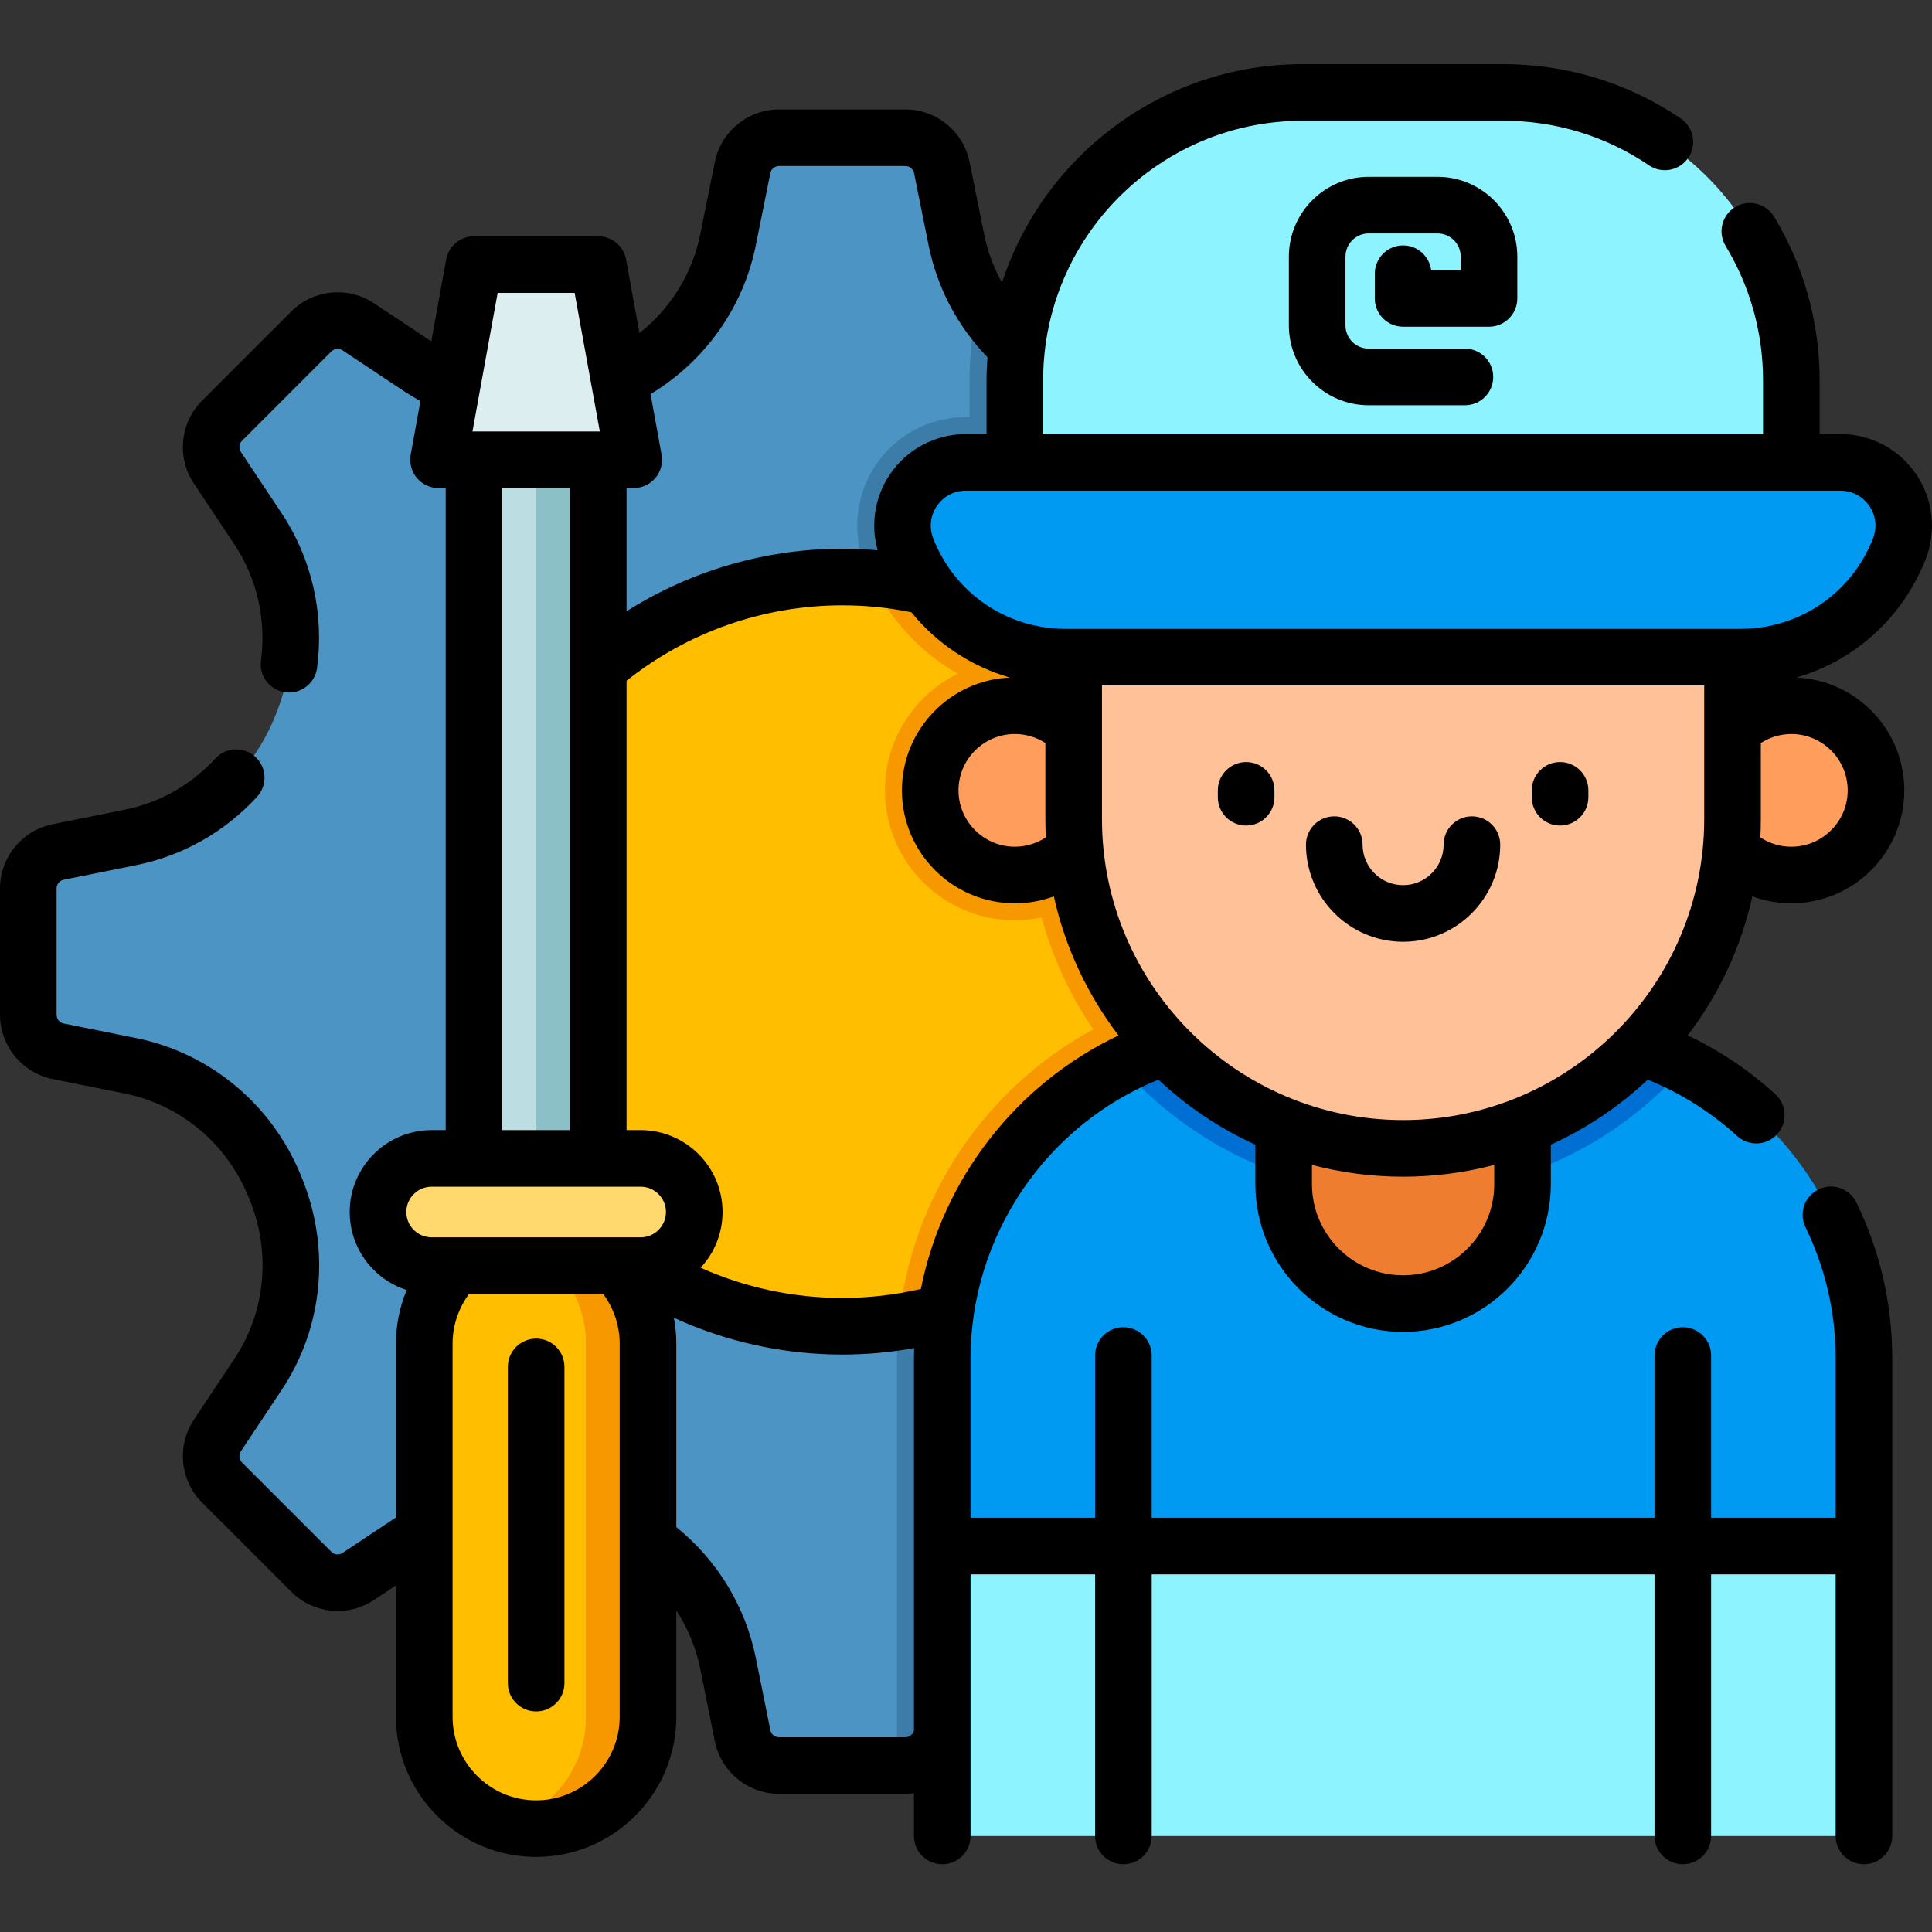<svg height="512pt" viewBox="0 -17 512.001 512" width="512pt" xmlns="http://www.w3.org/2000/svg"><rect x="0" y="-17" width="512.001" height="512" fill="#333333" stroke="none"/><path d="m438.891 218.449v33.488c0 4.691-3.309 8.73-7.91 9.652l-19.141 3.852c-17.23 3.469-31.449 15.418-38.148 31.68-.082.168-.152.348-.223.531-6.789 16.289-5.258 34.848 4.512 49.551l10.809 16.25c2.602 3.898 2.082 9.098-1.238 12.418l-23.68 23.684c-3.312 3.309-8.512 3.828-12.41 1.23l-16.262-10.801c-14.691-9.773-33.262-11.301-49.551-4.52-.172.066-.352.148-.531.219-16.25 6.699-28.199 20.922-31.672 38.16l-3.848 19.129c-.93 4.602-4.973 7.91-9.66 7.91h-33.492c-4.691 0-8.73-3.309-9.648-7.91l-3.852-19.129c-3.469-17.238-15.422-31.461-31.68-38.16-.172-.07-.352-.141-.531-.219-16.289-6.781-34.852-5.254-49.551 4.52l-16.25 10.801c-3.902 2.598-9.102 2.078-12.422-1.23l-23.68-23.684c-3.309-3.32-3.832-8.52-1.23-12.418l10.801-16.25c9.781-14.703 11.301-33.262 4.52-49.551-.07-.184-.148-.363-.219-.531-6.703-16.262-20.922-28.211-38.164-31.68l-19.129-3.852c-4.602-.922-7.91-4.961-7.91-9.652v-33.488c0-4.691 3.309-8.73 7.91-9.66l19.129-3.852c17.242-3.469 31.461-15.418 38.164-31.672.07-.18.148-.348.219-.527 6.781-16.293 5.262-34.863-4.52-49.551l-10.801-16.254c-2.602-3.91-2.078-9.109 1.23-12.418l23.68-23.68c3.32-3.32 8.52-3.84 12.422-1.242l16.25 10.812c14.699 9.77 33.262 11.297 49.551 4.508.18-.07.359-.141.531-.219 16.258-6.699 28.211-20.922 31.68-38.152l3.852-19.141c.918-4.598 4.957-7.91 9.648-7.91h33.492c4.688 0 8.73 3.312 9.66 7.91l3.848 19.141c1.152 5.711 3.23 11.09 6.09 15.973 5.773 9.859 14.711 17.699 25.582 22.18.18.078.359.148.531.219 16.289 6.789 34.859 5.262 49.551-4.508l16.262-10.812c3.898-2.598 9.098-2.078 12.41 1.242l23.68 23.68c3.32 3.309 3.84 8.508 1.238 12.418l-10.809 16.254c-9.77 14.688-11.301 33.258-4.512 49.551.07.18.141.348.223.527 6.699 16.254 20.918 28.203 38.148 31.672l19.141 3.852c4.602.93 7.91 4.969 7.91 9.66zm0 0" fill="#4c94c3"/><path d="m438.891 218.449v33.488c0 4.691-3.309 8.73-7.91 9.652l-19.141 3.852c-17.23 3.469-31.449 15.418-38.148 31.68-.082.168-.152.348-.223.531-6.789 16.289-5.258 34.848 4.512 49.551l10.809 16.25c2.602 3.898 2.082 9.098-1.238 12.418l-23.68 23.684c-3.312 3.309-8.512 3.828-12.41 1.23l-16.262-10.801c-14.691-9.773-33.262-11.301-49.551-4.52-.172.066-.352.148-.531.219-16.25 6.699-28.199 20.922-31.672 38.16l-3.848 19.129c-.93 4.602-4.973 7.91-9.66 7.91h-2.23v-107.801c0-37.641 21.051-70.461 52-87.301-6.09-8.941-10.758-18.934-13.68-29.633-2.289.48-4.648.738-7.078.738-18.992 0-34.434-15.449-34.434-34.43 0-13.551 7.871-25.301 19.27-30.91-10.969-6.32-19.75-16.281-24.629-28.723-3.469-8.867-2.352-18.859 3.02-26.73 5.359-7.859 14.25-12.559 23.77-12.559h1v-9.77c0-7.32.902-14.441 2.59-21.25 5.773 9.859 14.711 17.699 25.582 22.18.18.078.359.148.531.219 16.289 6.789 34.859 5.262 49.551-4.508l16.262-10.812c3.898-2.598 9.098-2.078 12.41 1.242l23.68 23.68c3.32 3.309 3.84 8.508 1.238 12.418l-10.809 16.254c-9.77 14.688-11.301 33.258-4.512 49.551.07.18.141.348.223.527 6.699 16.254 20.918 28.203 38.148 31.672l19.141 3.852c4.602.93 7.91 4.969 7.91 9.66zm0 0" fill="#3b7ca8"/><path d="m322.469 235.188c0 49.734-36.562 90.934-84.281 98.164-4.891.738-9.902 1.121-14.992 1.121-54.832 0-99.281-44.453-99.281-99.285s44.449-99.27 99.281-99.27c2.492 0 4.961.09 7.402.27 51.371 3.789 91.871 46.66 91.871 99zm0 0" fill="#ffbf00"/><path d="m322.469 235.188c0 49.734-36.562 90.934-84.281 98.164 3.27-33.512 23.27-62.203 51.52-77.57-6.09-8.941-10.758-18.934-13.68-29.633-2.289.48-4.648.738-7.078.738-18.992 0-34.434-15.449-34.434-34.43 0-13.551 7.871-25.301 19.27-30.91-9.957-5.738-18.117-14.48-23.188-25.359 51.371 3.789 91.871 46.66 91.871 99zm0 0" fill="#f79800"/><path d="m125.621 98.828h32.922v202.039h-32.922zm0 0" fill="#bcdde2"/><path d="m142.082 98.828h16.461v202.039h-16.461zm0 0" fill="#8bc1c6"/><path d="m112.438 437.961v-98.855c0-16.375 13.273-29.645 29.645-29.645 16.375 0 29.645 13.273 29.645 29.645v98.855c0 16.375-13.273 29.648-29.645 29.648-16.371 0-29.645-13.273-29.645-29.648zm0 0" fill="#ffbf00"/><path d="m171.723 339.105v98.859c0 16.371-13.27 29.641-29.641 29.641-2.852 0-5.617-.41-8.23-1.168 12.371-3.559 21.422-14.953 21.422-28.473v-98.859c0-8.191-3.324-15.594-8.691-20.961-3.492-3.492-7.852-6.117-12.73-7.523 2.613-.758 5.379-1.156 8.23-1.156 8.184 0 15.594 3.312 20.961 8.68 5.359 5.367 8.68 12.77 8.68 20.961zm0 0" fill="#f79800"/><path d="m125.621 53.113h32.922l9.402 51.727h-51.727zm0 0" fill="#dceeef"/><path d="m169.777 318.402h-55.387c-7.848 0-14.211-6.359-14.211-14.207 0-7.848 6.359-14.211 14.211-14.211h55.387c7.848 0 14.207 6.359 14.207 14.211 0 7.844-6.359 14.207-14.207 14.207zm0 0" fill="#ffd96e"/><path d="m497.16 192.453c0 12.391-10.047 22.434-22.434 22.434-12.391 0-22.434-10.043-22.434-22.434s10.043-22.434 22.434-22.434c12.387 0 22.434 10.043 22.434 22.434zm0 0" fill="#ff9e5c"/><path d="m291.379 192.453c0 12.391-10.043 22.434-22.434 22.434-12.391 0-22.434-10.043-22.434-22.434s10.043-22.434 22.434-22.434c12.391 0 22.434 10.043 22.434 22.434zm0 0" fill="#ff9e5c"/><path d="m493.965 469.547h-244.262v-126.465c0-48.215 39.09-87.305 87.309-87.305h69.648c48.219 0 87.305 39.09 87.305 87.305zm0 0" fill="#009af2"/><path d="m446.66 265.461c-18.238 20.84-45.023 34.016-74.828 34.016-29.793 0-56.574-13.176-74.82-34.004 11.984-6.207 25.586-9.695 40.004-9.695h69.641c14.418 0 28.02 3.488 40.004 9.684zm0 0" fill="#006fd3"/><path d="m249.703 392.711h244.262v76.836h-244.262zm0 0" fill="#8df4ff"/><path d="m371.836 328.465c-17.48 0-31.652-14.168-31.652-31.648v-37h63.301v37c.004 17.48-14.168 31.648-31.648 31.648zm0 0" fill="#ef7d30"/><path d="m459.141 112.594v87.434c0 48.215-39.082 87.301-87.309 87.301-48.215 0-87.297-39.086-87.297-87.301v-87.434zm0 0" fill="#ffc197"/><path d="m474.727 135.352h-205.781v-51.586c0-42.117 34.145-76.266 76.266-76.266h53.246c42.121 0 76.266 34.148 76.266 76.266v51.586zm0 0" fill="#8df4ff"/><path d="m461.242 157.152h-178.816c-18.598 0-35.305-11.395-42.094-28.711-4.316-11.004 3.797-22.902 15.617-22.902h231.77c11.82 0 19.938 11.898 15.621 22.902-6.793 17.316-23.496 28.711-42.098 28.711zm0 0" fill="#009af2"/><path d="m142.082 337.742c-4.141 0-7.5 3.355-7.5 7.5v83.805c0 4.141 3.359 7.5 7.5 7.5 4.145 0 7.5-3.359 7.5-7.5v-83.805c0-4.145-3.355-7.5-7.5-7.5zm0 0"/><path d="m330.238 184.953c-4.145 0-7.5 3.359-7.5 7.5v1.824c0 4.145 3.355 7.5 7.5 7.5s7.5-3.355 7.5-7.5v-1.824c0-4.141-3.355-7.5-7.5-7.5zm0 0"/><path d="m413.434 184.953c-4.145 0-7.5 3.359-7.5 7.5v1.824c0 4.145 3.355 7.5 7.5 7.5 4.141 0 7.5-3.355 7.5-7.5v-1.824c0-4.141-3.359-7.5-7.5-7.5zm0 0"/><path d="m390.074 199.34c-4.145 0-7.5 3.355-7.5 7.5 0 5.922-4.816 10.738-10.738 10.738-5.922 0-10.738-4.816-10.738-10.738 0-4.145-3.355-7.5-7.5-7.5-4.145 0-7.5 3.355-7.5 7.5 0 14.191 11.547 25.738 25.738 25.738 14.191 0 25.738-11.547 25.738-25.738 0-4.141-3.359-7.5-7.5-7.5zm0 0"/><path d="m510.324 131.18c2.934-7.48 1.98-15.906-2.547-22.543s-12.023-10.602-20.059-10.602h-5.492v-14.27c0-15.32-4.18-30.316-12.086-43.359-2.148-3.543-6.762-4.672-10.301-2.527-3.543 2.148-4.676 6.762-2.527 10.305 6.484 10.699 9.914 23.004 9.914 35.582v14.273h-190.781v-14.273c0-37.918 30.848-68.766 68.766-68.766h53.25c13.816 0 27.145 4.082 38.535 11.809 3.43 2.324 8.094 1.43 10.418-1.996 2.324-3.43 1.43-8.094-1.996-10.418-13.891-9.418-30.125-14.395-46.957-14.395h-53.25c-37.172 0-68.746 24.344-79.664 57.918-2.227-3.988-3.832-8.312-4.746-12.855l-3.855-19.141c-1.621-8.07-8.773-13.926-17.008-13.926h-33.488c-8.23 0-15.383 5.855-17.008 13.926l-3.852 19.141c-2.094 10.398-7.844 19.648-16.125 26.215l-3.543-19.504c-.648-3.566-3.754-6.16-7.379-6.16h-32.922c-3.625 0-6.73 2.594-7.379 6.16l-3.941 21.691-15.215-10.117c-6.855-4.555-16.055-3.641-21.875 2.18l-23.68 23.684c-5.82 5.82-6.738 15.02-2.18 21.871l10.809 16.258c5.945 8.941 8.434 19.848 7 30.699-.543 4.109 2.348 7.875 6.453 8.422.332.043.664.062.992.062 3.703 0 6.926-2.746 7.426-6.52 1.906-14.453-1.422-29.004-9.383-40.973l-10.809-16.254c-.613-.93-.488-2.176.297-2.961l23.684-23.684c.789-.789 2.035-.91 2.961-.293l16.254 10.809c1.418.941 2.887 1.82 4.387 2.641l-2.582 14.211c-.398 2.188.195 4.438 1.621 6.145 1.426 1.707 3.535 2.695 5.758 2.695h1.902v170.145h-3.734c-11.969 0-21.707 9.738-21.707 21.707 0 9.668 6.352 17.875 15.098 20.68-1.859 4.473-2.84 9.305-2.84 14.234v46.023l-14.156 9.414c-.93.613-2.172.492-2.961-.297l-23.684-23.68c-.785-.789-.91-2.035-.297-2.965l10.809-16.254c11.074-16.648 13.016-37.805 5.199-56.574l-.211-.516c-7.707-18.699-24.012-32.223-43.613-36.168l-19.141-3.852c-1.09-.223-1.883-1.188-1.883-2.305v-33.488c0-1.113.793-2.082 1.883-2.305l19.141-3.852c12.371-2.488 23.469-8.754 32.094-18.113 2.809-3.047 2.613-7.793-.434-10.598-3.047-2.809-7.789-2.613-10.598.434-6.469 7.02-14.773 11.711-24.023 13.57l-19.141 3.855c-8.066 1.625-13.922 8.777-13.922 17.008v33.492c0 8.23 5.855 15.383 13.926 17.008l19.141 3.852c14.68 2.957 26.906 13.117 32.711 27.207l.219.527c5.895 14.148 4.457 30.043-3.836 42.512l-10.809 16.254c-4.559 6.855-3.641 16.055 2.18 21.875l23.684 23.684c3.34 3.34 7.797 5.066 12.285 5.066 3.324 0 6.668-.949 9.59-2.891l5.848-3.887v34.816c0 20.484 16.664 37.148 37.148 37.148 20.48 0 37.145-16.664 37.145-37.148v-28.16c3.062 4.695 5.238 9.945 6.359 15.52l3.852 19.141c1.625 8.066 8.777 13.926 17.012 13.926h33.488c.766 0 1.52-.066 2.266-.168v11.328c0 4.145 3.355 7.5 7.5 7.5s7.5-3.355 7.5-7.5v-69.332h33.008v69.332c0 4.145 3.355 7.5 7.5 7.5 4.141 0 7.5-3.355 7.5-7.5v-69.332h133.25v69.332c0 4.145 3.359 7.5 7.5 7.5 4.145 0 7.5-3.355 7.5-7.5v-69.332h33.004v69.332c0 4.145 3.359 7.5 7.5 7.5 4.145 0 7.5-3.355 7.5-7.5v-126.465c0-14.512-3.199-28.449-9.508-41.422-1.812-3.727-6.301-5.277-10.027-3.465-3.723 1.812-5.273 6.301-3.461 10.023 5.305 10.914 7.996 22.645 7.996 34.863v42.129h-33.004v-42.984c0-4.145-3.355-7.5-7.5-7.5-4.141 0-7.5 3.355-7.5 7.5v42.984h-133.254v-42.984c0-4.145-3.359-7.5-7.5-7.5-4.145 0-7.5 3.355-7.5 7.5v42.984h-33.008v-42.129c0-32.5 19.879-61.82 49.785-73.969 7.52 7.062 16.188 12.918 25.695 17.246v10.453c0 21.59 17.562 39.152 39.152 39.152 21.586 0 39.148-17.562 39.148-39.152v-10.453c9.504-4.324 18.168-10.176 25.688-17.234 8.719 3.535 16.688 8.547 23.715 14.945 1.438 1.309 3.246 1.953 5.047 1.953 2.039 0 4.066-.824 5.547-2.445 2.789-3.066 2.57-7.809-.492-10.598-6.996-6.371-14.781-11.594-23.223-15.594 8.176-10.727 14.117-23.238 17.133-36.844 3.285 1.207 6.781 1.844 10.328 1.844 16.504 0 29.934-13.43 29.934-29.934 0-16.059-12.715-29.203-28.605-29.898 15.434-4.465 28.16-15.805 34.27-31.375zm-310.031-83.156 3.855-19.141c.219-1.094 1.188-1.887 2.301-1.887h33.492c1.113 0 2.082.793 2.301 1.887l3.852 19.141c2.258 11.207 7.637 21.414 15.598 29.648-.145 2.016-.246 4.043-.246 6.094v14.273h-5.492c-8.035 0-15.531 3.961-20.059 10.598-4.059 5.949-5.234 13.336-3.32 20.191-3.117-.273-6.246-.414-9.379-.414-20.305 0-40.152 5.816-57.152 16.582v-32.656h1.902c2.223 0 4.332-.984 5.758-2.691 1.426-1.707 2.02-3.961 1.621-6.148l-2.918-16.062c14.449-8.719 24.578-22.973 27.887-39.414zm-48.012 12.59 6.676 36.727h-33.75l6.676-36.727zm-19.16 51.727h17.922v170.145h-17.922zm-18.73 185.145h55.387c3.699 0 6.707 3.012 6.707 6.711 0 3.699-3.008 6.707-6.707 6.707h-55.387c-3.699 0-6.711-3.008-6.711-6.707 0-3.699 3.012-6.711 6.711-6.711zm49.836 140.477c0 12.211-9.934 22.148-22.145 22.148-12.211 0-22.145-9.938-22.145-22.148v-98.855c0-4.777 1.547-9.398 4.375-13.203h35.527c2.828 3.801 4.387 8.434 4.387 13.203zm75.715 5.422h-33.492c-1.113 0-2.082-.793-2.301-1.883l-3.855-19.141c-2.75-13.664-10.191-25.871-21.062-34.66v-48.594c0-2.324-.227-4.629-.652-6.891 13.922 6.402 29.152 9.754 44.617 9.754 6.418 0 12.797-.582 19.062-1.715-.027.941-.055 1.883-.055 2.828v98.547c-.266 1.023-1.195 1.754-2.262 1.754zm4.098-118.801c-6.801 1.578-13.793 2.387-20.844 2.387-12.992 0-25.781-2.758-37.52-8.012 3.602-3.879 5.809-9.066 5.809-14.766 0-11.969-9.738-21.707-21.707-21.707h-3.734v-119.082c16.188-12.895 36.387-19.988 57.152-19.988 6.176 0 12.336.621 18.332 1.836 6.723 8.301 15.805 14.328 26.09 17.305-15.891.699-28.605 13.84-28.605 29.898 0 16.508 13.43 29.934 29.938 29.934 3.555 0 7.047-.633 10.328-1.84 3.012 13.609 8.961 26.125 17.145 36.855-27.164 12.887-46.551 38.008-52.383 67.18zm32.992-144.676v20.117c0 1.641.039 3.27.125 4.887-2.426 1.598-5.273 2.477-8.211 2.477-8.23 0-14.934-6.699-14.934-14.934s6.699-14.934 14.934-14.934c2.891 0 5.676.828 8.086 2.387zm118.957 116.91c0 13.316-10.836 24.148-24.152 24.148-13.316 0-24.152-10.832-24.152-24.148v-5.109c7.715 2.035 15.809 3.125 24.152 3.125s16.438-1.09 24.152-3.125zm-24.152-16.988c-44.004 0-79.805-35.801-79.805-79.805v-35.375h159.605v35.375c.004 44.004-35.797 79.805-79.801 79.805zm117.824-87.375c0 8.234-6.699 14.934-14.934 14.934-2.977 0-5.781-.855-8.211-2.465.082-1.625.125-3.254.125-4.898v-20.109c2.395-1.543 5.199-2.395 8.086-2.395 8.23 0 14.934 6.699 14.934 14.934zm6.699-66.75c-5.707 14.547-19.492 23.945-35.117 23.945h-178.816c-15.625 0-29.406-9.398-35.113-23.945-1.137-2.902-.781-6.043.973-8.617 1.758-2.574 4.551-4.051 7.668-4.051h231.766c3.117 0 5.91 1.477 7.668 4.051 1.754 2.574 2.109 5.715.973 8.617zm0 0"/><path d="m379.273 54.586c-.469-3.691-3.621-6.547-7.438-6.547-4.145 0-7.5 3.359-7.5 7.5v6.547c0 4.141 3.355 7.5 7.5 7.5h22.77c4.145 0 7.5-3.359 7.5-7.5v-11.07c0-11.668-9.492-21.16-21.156-21.16h-18.223c-11.668 0-21.16 9.492-21.16 21.16v18.219c0 11.668 9.492 21.16 21.16 21.16h25.492c4.141 0 7.5-3.355 7.5-7.5 0-4.141-3.359-7.5-7.5-7.5h-25.492c-3.398 0-6.16-2.762-6.16-6.16v-18.219c0-3.395 2.762-6.16 6.16-6.16h18.223c3.395 0 6.156 2.766 6.156 6.16v3.57zm0 0"/></svg>